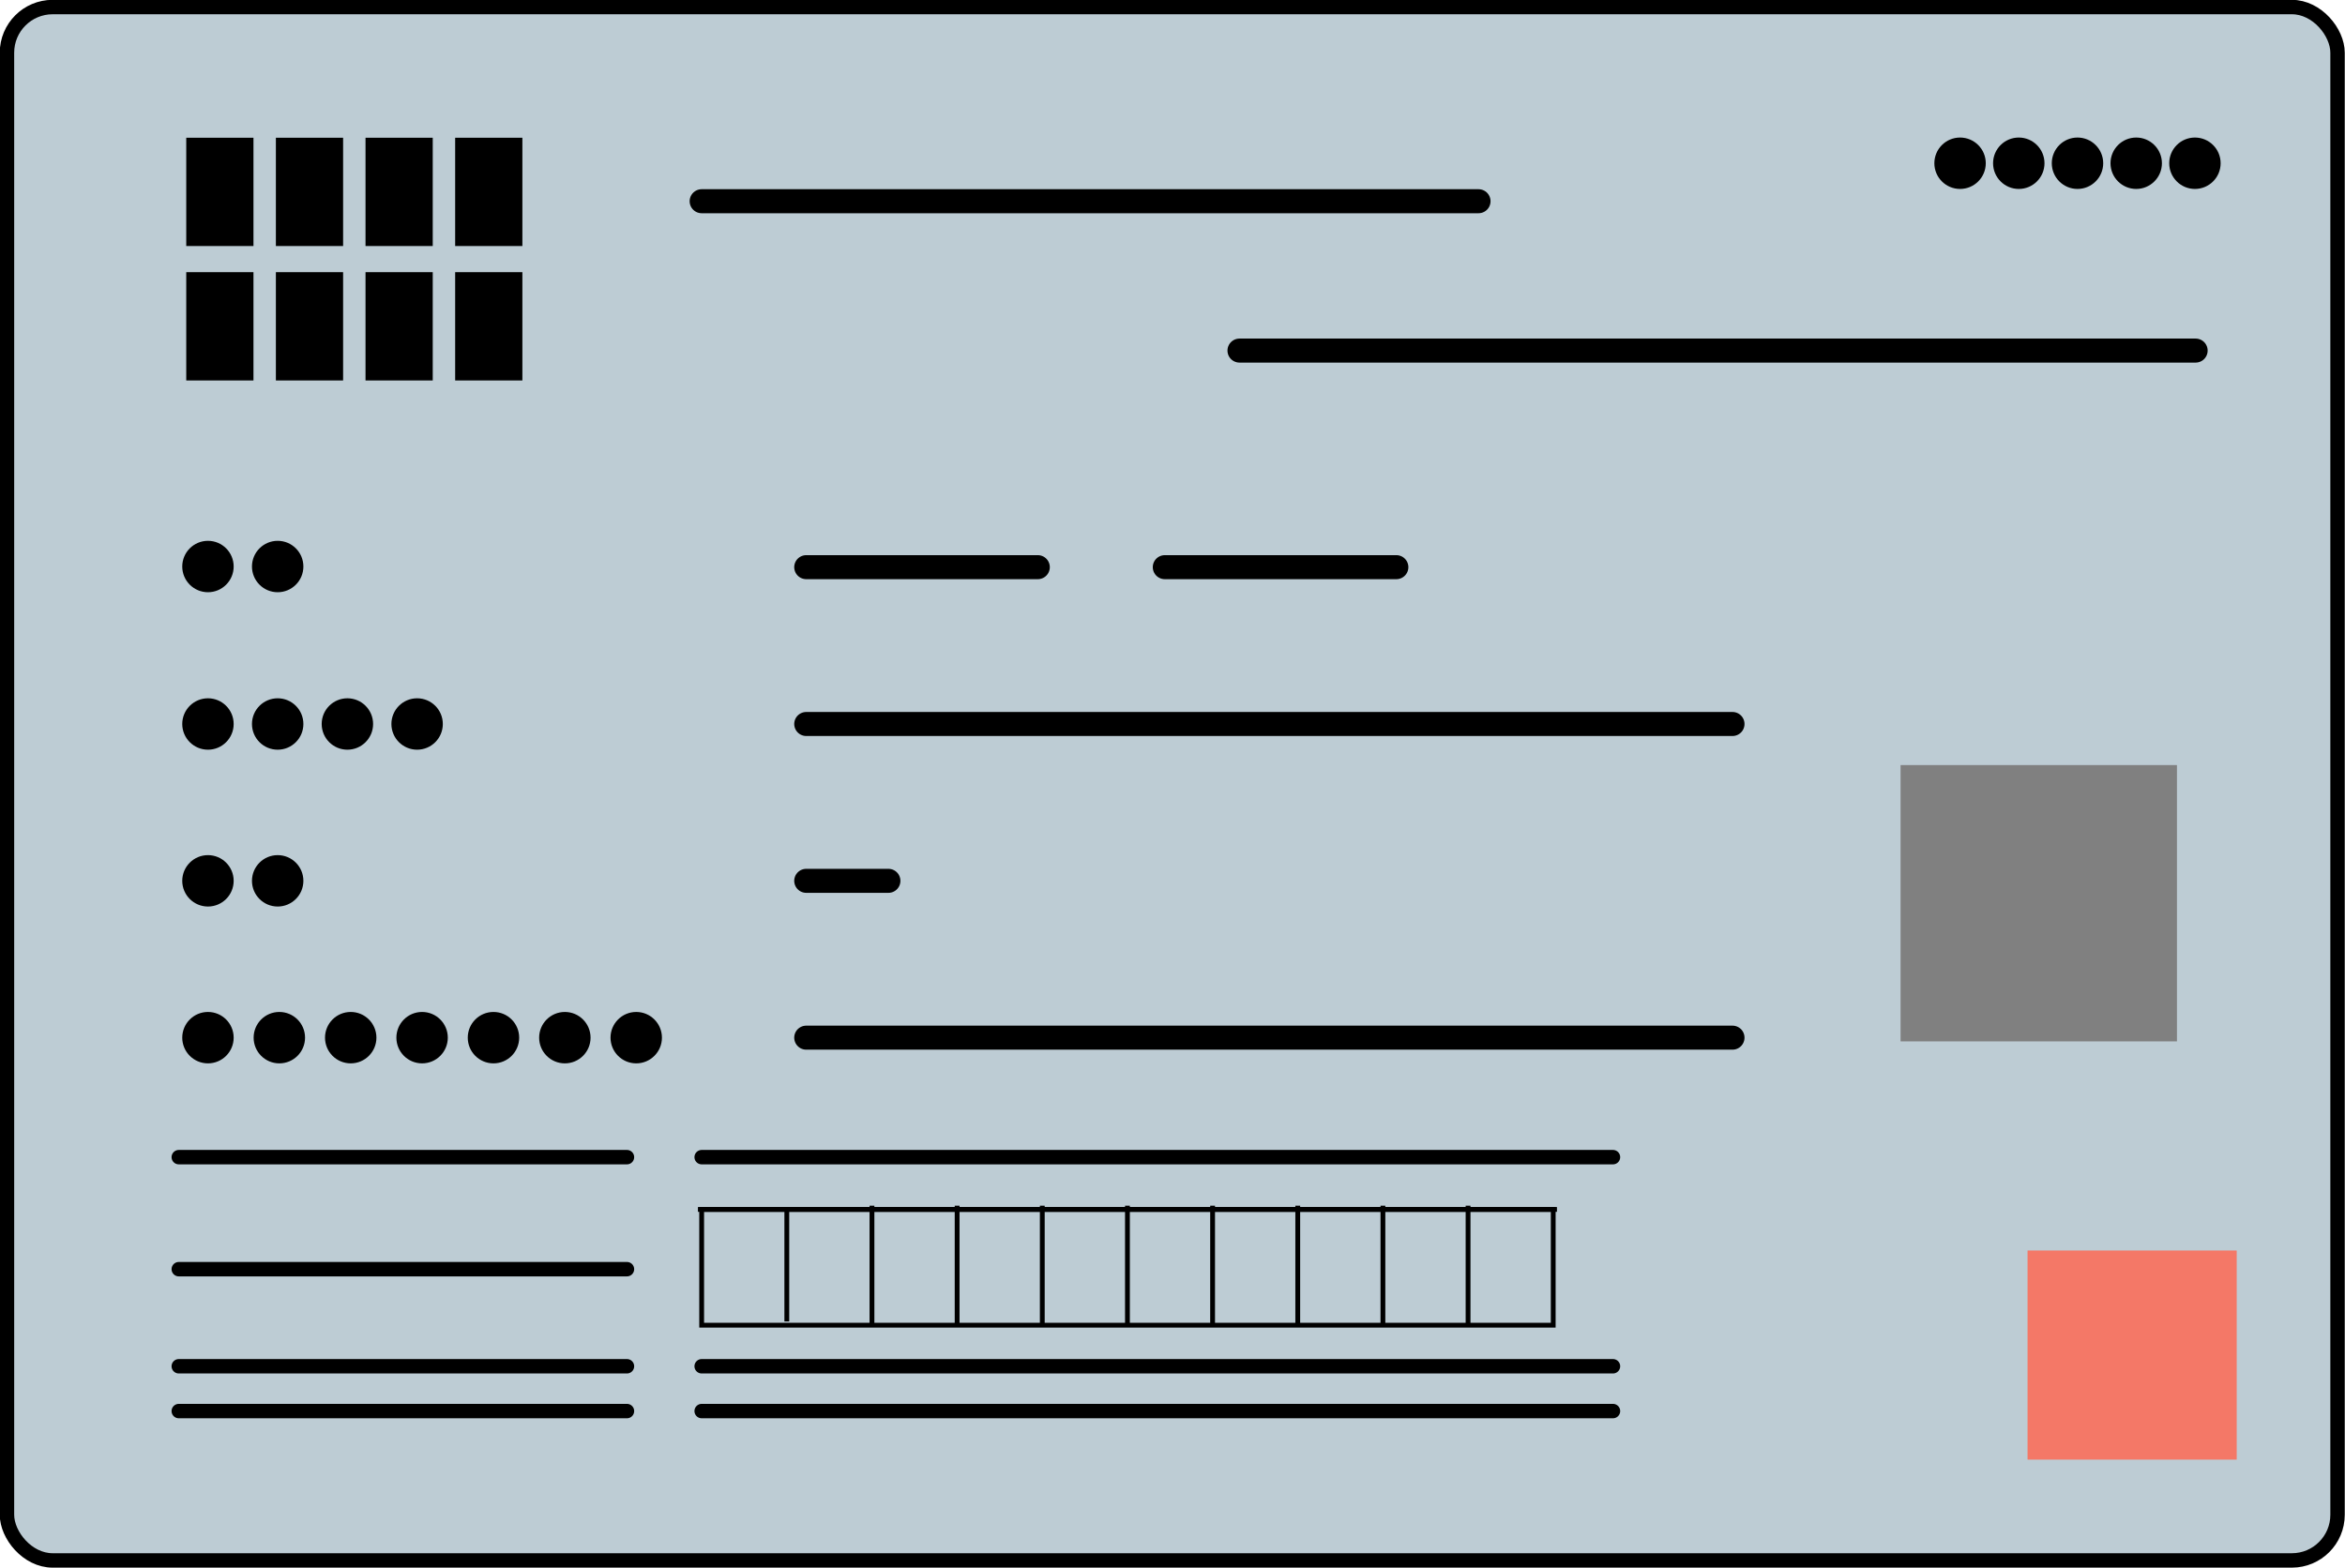 <?xml version="1.0" encoding="UTF-8"?>
<!DOCTYPE svg PUBLIC '-//W3C//DTD SVG 1.0//EN'
          'http://www.w3.org/TR/2001/REC-SVG-20010904/DTD/svg10.dtd'>
<svg height="326.3" preserveAspectRatio="xMidYMid meet" version="1.0" viewBox="7.3 87.7 488.0 326.3" width="488.0" xmlns="http://www.w3.org/2000/svg" xmlns:xlink="http://www.w3.org/1999/xlink" zoomAndPan="magnify"
><g id="change1_1"
  ><rect fill="#bdccd4" height="323.333" rx="9.51" ry="9.51" stroke="#000" stroke-miterlimit="10" stroke-width="3" width="485" x="8.75" y="89.167"
  /></g
  ><g id="change2_1"
  ><path d="M46.058 116.37H60.048V138.91H46.058z"
  /></g
  ><g id="change2_2"
  ><path d="M64.712 116.37H78.702V138.91H64.712z"
  /></g
  ><g id="change2_3"
  ><path d="M83.365 116.37H97.355V138.91H83.365z"
  /></g
  ><g id="change2_4"
  ><path d="M102.019 116.37H116.009V138.91H102.019z"
  /></g
  ><g id="change2_5"
  ><path d="M102.019 144.351H116.009V166.891H102.019z"
  /></g
  ><g id="change2_6"
  ><path d="M83.365 144.351H97.355V166.891H83.365z"
  /></g
  ><g id="change2_7"
  ><path d="M64.712 144.351H78.702V166.891H64.712z"
  /></g
  ><g id="change2_8"
  ><path d="M46.058 144.351H60.048V166.891H46.058z"
  /></g
  ><g id="change3_1"
  ><path d="M402.813 246.947H460.329V304.463H402.813z" fill="#808080"
  /></g
  ><path d="M153.317 339.439H330.529V363.534H153.317z" fill="none" stroke="#000" stroke-miterlimit="10"
  /><path d="M152.54 339.439L331.306 339.439" fill="none" stroke="#000" stroke-miterlimit="10"
  /><path d="M171.038 339.439L171.038 362.756" fill="none" stroke="#000" stroke-miterlimit="10"
  /><path d="M188.76 338.662L188.76 363.534" fill="none" stroke="#000" stroke-miterlimit="10"
  /><path d="M206.481 338.662L206.481 363.534" fill="none" stroke="#000" stroke-miterlimit="10"
  /><path d="M224.202 338.662L224.202 363.534" fill="none" stroke="#000" stroke-miterlimit="10"
  /><path d="M241.923 338.662L241.923 363.534" fill="none" stroke="#000" stroke-miterlimit="10"
  /><path d="M277.365 338.662L277.365 363.534" fill="none" stroke="#000" stroke-miterlimit="10"
  /><path d="M259.644 338.662L259.644 363.534" fill="none" stroke="#000" stroke-miterlimit="10"
  /><path d="M295.087 338.662L295.087 363.534" fill="none" stroke="#000" stroke-miterlimit="10"
  /><path d="M312.808 338.662L312.808 363.534" fill="none" stroke="#000" stroke-miterlimit="10"
  /><path d="M153.317 328.558L342.965 328.558" fill="none" stroke="#000" stroke-linecap="round" stroke-miterlimit="10" stroke-width="3"
  /><path d="M153.317 129.583L314.984 129.583" fill="none" stroke="#000" stroke-linecap="round" stroke-miterlimit="10" stroke-width="5"
  /><path d="M265.24 160.673L464.215 160.673" fill="none" stroke="#000" stroke-linecap="round" stroke-miterlimit="10" stroke-width="5"
  /><path d="M175.08 205.753L223.269 205.753" fill="none" stroke="#000" stroke-linecap="round" stroke-miterlimit="10" stroke-width="5"
  /><path d="M175.08 271.042L192.179 271.042" fill="none" stroke="#000" stroke-linecap="round" stroke-miterlimit="10" stroke-width="5"
  /><path d="M175.08 238.397L367.837 238.397" fill="none" stroke="#000" stroke-linecap="round" stroke-miterlimit="10" stroke-width="5"
  /><path d="M175.08 303.686L367.837 303.686" fill="none" stroke="#000" stroke-linecap="round" stroke-miterlimit="10" stroke-width="5"
  /><path d="M249.696 205.753L297.885 205.753" fill="none" stroke="#000" stroke-linecap="round" stroke-miterlimit="10" stroke-width="5"
  /><path d="M153.317 372.083L342.965 372.083" fill="none" stroke="#000" stroke-linecap="round" stroke-miterlimit="10" stroke-width="3"
  /><path d="M153.317 381.41L342.965 381.41" fill="none" stroke="#000" stroke-linecap="round" stroke-miterlimit="10" stroke-width="3"
  /><path d="M44.503 381.41L137.772 381.41" fill="none" stroke="#000" stroke-linecap="round" stroke-miterlimit="10" stroke-width="3"
  /><path d="M44.503 372.083L137.772 372.083" fill="none" stroke="#000" stroke-linecap="round" stroke-miterlimit="10" stroke-width="3"
  /><path d="M44.503 351.875L137.772 351.875" fill="none" stroke="#000" stroke-linecap="round" stroke-miterlimit="10" stroke-width="3"
  /><path d="M44.503 328.558L137.772 328.558" fill="none" stroke="#000" stroke-linecap="round" stroke-miterlimit="10" stroke-width="3"
  /><g id="change2_9"
  ><circle cx="50.577" cy="238.397" r="5.35"
  /></g
  ><g id="change2_10"
  ><circle cx="65.085" cy="238.397" r="5.35"
  /></g
  ><g id="change2_11"
  ><circle cx="50.577" cy="205.62" r="5.35"
  /></g
  ><g id="change2_12"
  ><circle cx="65.085" cy="205.62" r="5.35"
  /></g
  ><g id="change2_13"
  ><circle cx="50.577" cy="271.042" r="5.35"
  /></g
  ><g id="change2_14"
  ><circle cx="65.085" cy="271.042" r="5.35"
  /></g
  ><g id="change2_15"
  ><circle cx="50.577" cy="303.686" r="5.35"
  /></g
  ><g id="change2_16"
  ><circle cx="65.431" cy="303.686" r="5.35"
  /></g
  ><g id="change2_17"
  ><circle cx="80.285" cy="303.686" r="5.35"
  /></g
  ><g id="change2_18"
  ><circle cx="95.139" cy="303.686" r="5.35"
  /></g
  ><g id="change2_19"
  ><circle cx="109.993" cy="303.686" r="5.35"
  /></g
  ><g id="change2_20"
  ><circle cx="124.847" cy="303.686" r="5.35"
  /></g
  ><g id="change2_21"
  ><circle cx="139.701" cy="303.686" r="5.35"
  /></g
  ><g id="change2_22"
  ><circle cx="79.594" cy="238.397" r="5.35"
  /></g
  ><g id="change2_23"
  ><circle cx="94.102" cy="238.397" r="5.35"
  /></g
  ><g id="change2_24"
  ><circle cx="427.413" cy="121.678" r="5.35"
  /></g
  ><g id="change2_25"
  ><circle cx="415.194" cy="121.678" r="5.35"
  /></g
  ><g id="change2_26"
  ><circle cx="439.632" cy="121.678" r="5.35"
  /></g
  ><g id="change2_27"
  ><circle cx="451.851" cy="121.678" r="5.35"
  /></g
  ><g id="change2_28"
  ><circle cx="464.07" cy="121.678" r="5.35"
  /></g
  ><g id="change4_1"
  ><path d="M429.239 347.989H472.765V391.515H429.239z" fill="#f47867"
  /></g
></svg
>
